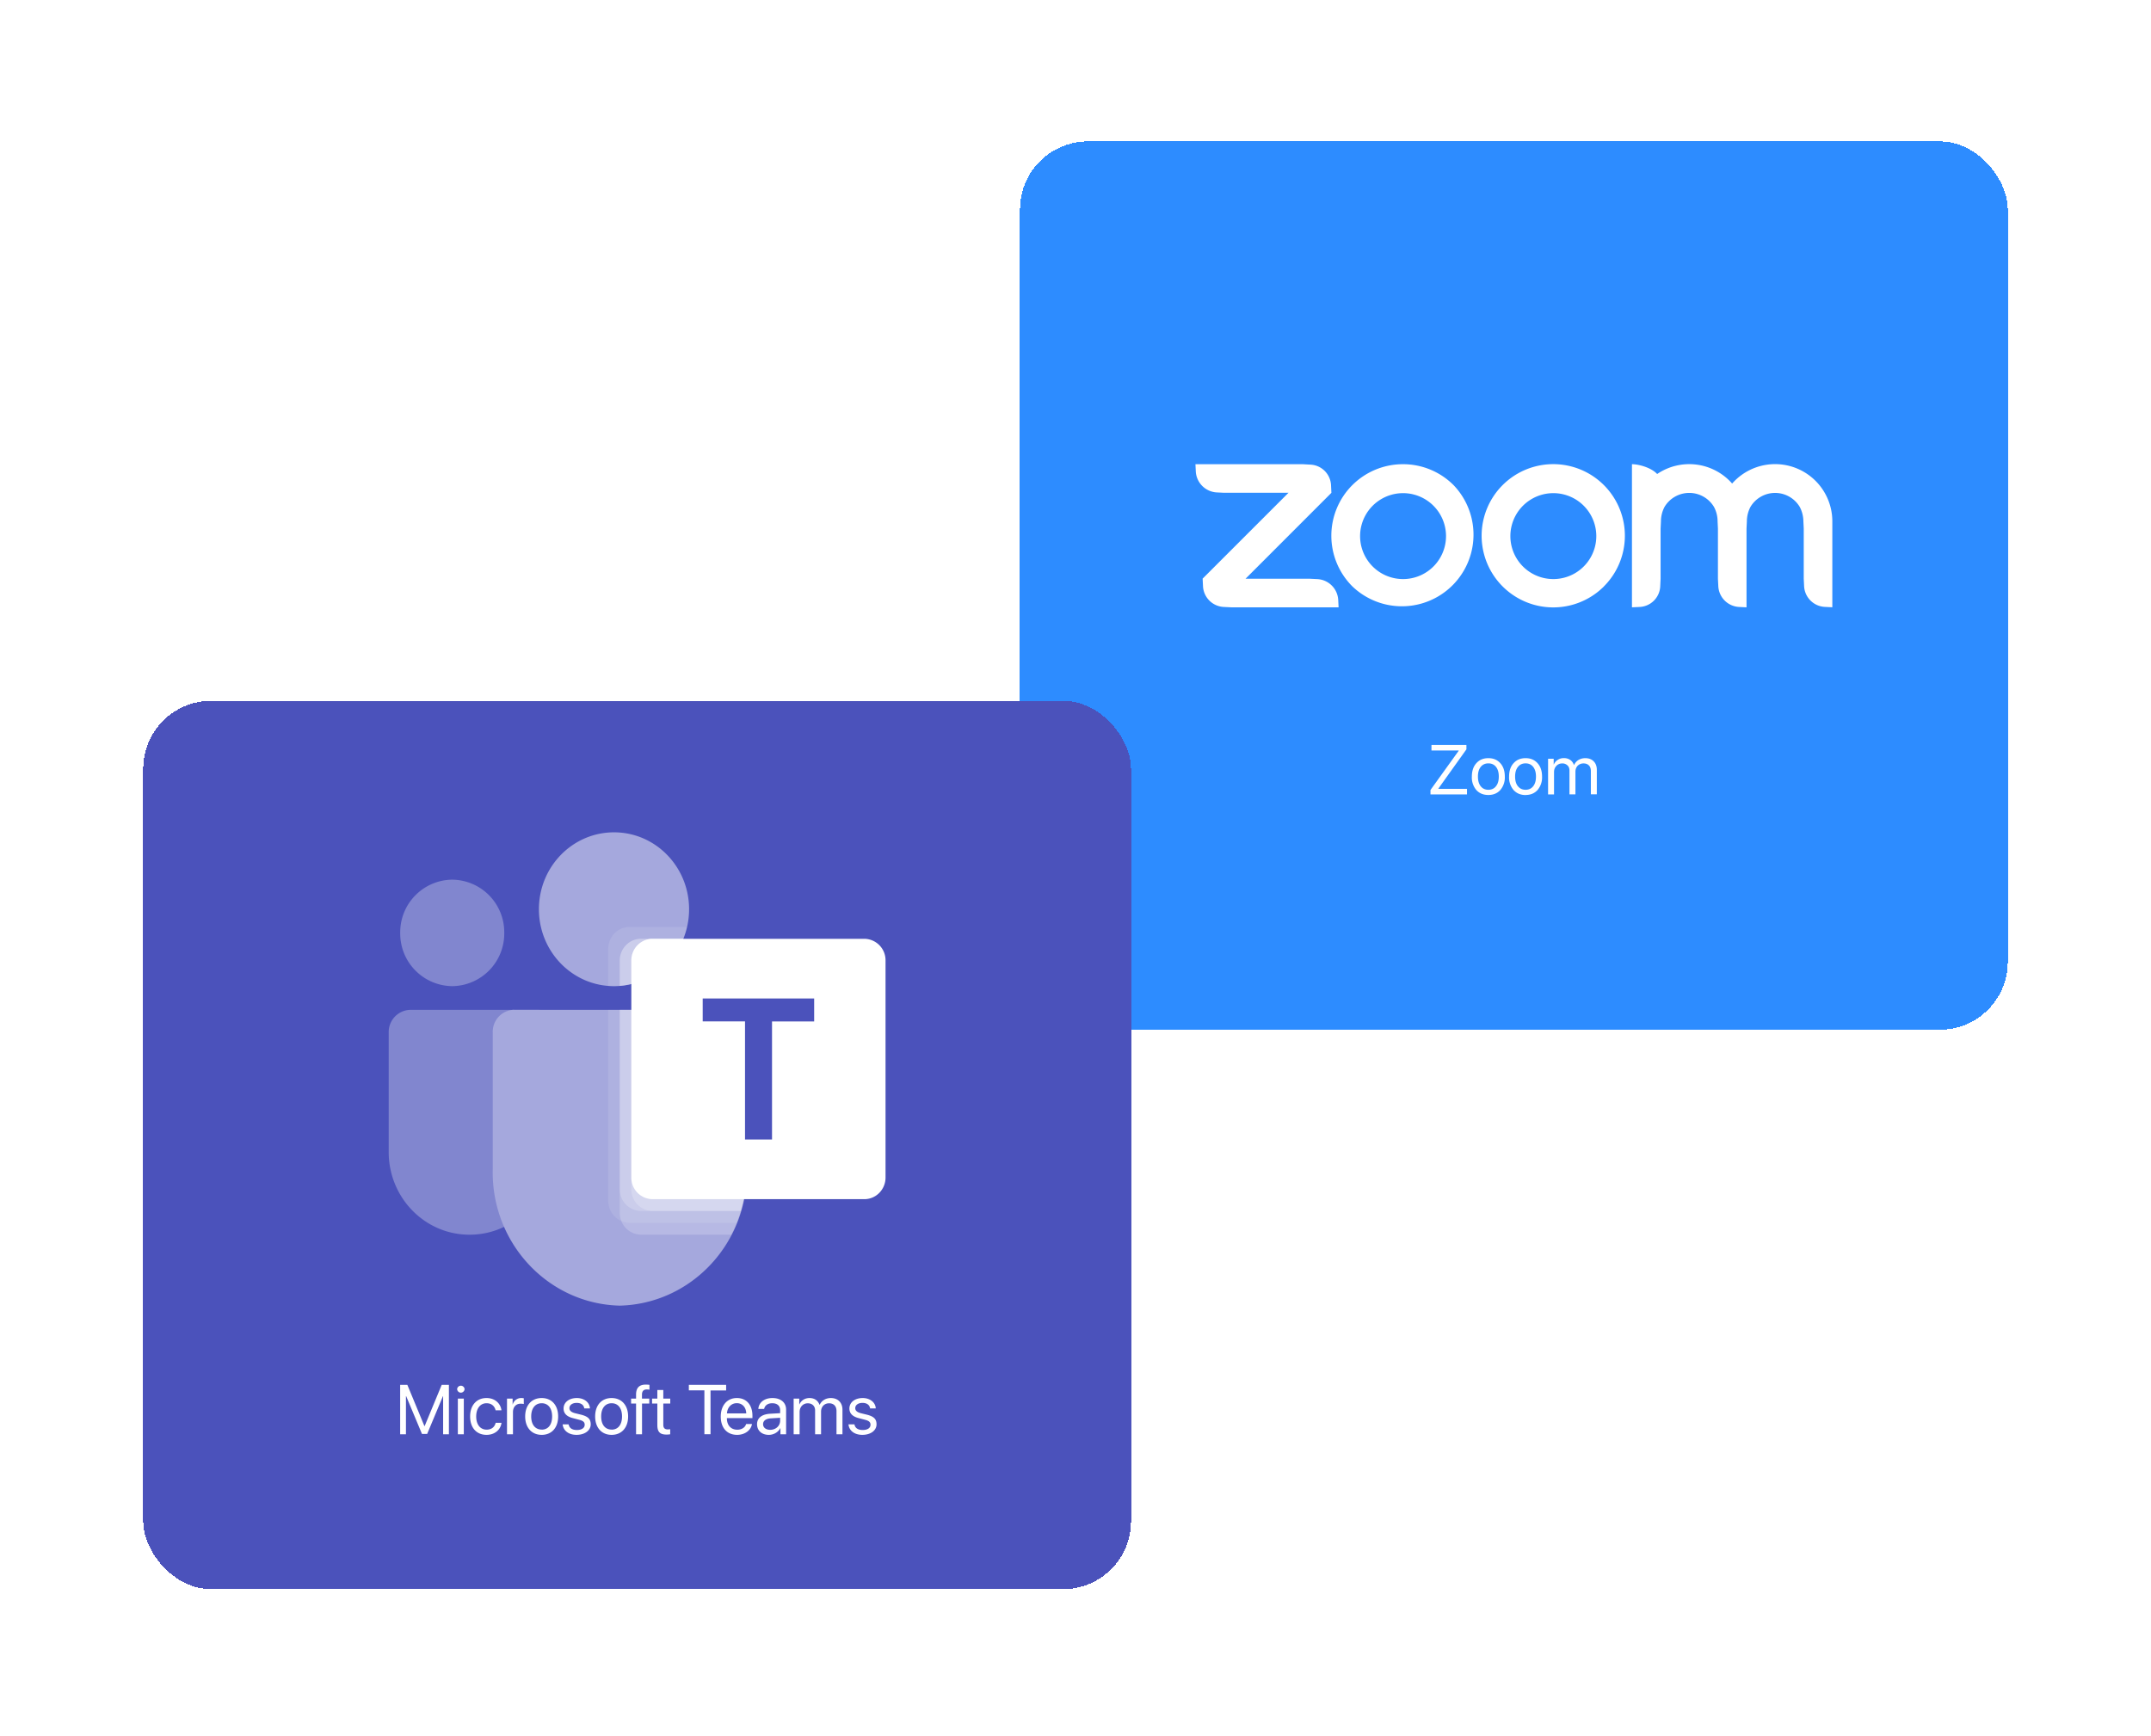 <svg width="368" height="297" viewBox="0 0 368 297" fill="none" xmlns="http://www.w3.org/2000/svg"><g filter="url(#filter0_d_12441_228358)"><rect x="174.5" y="18.16" width="169" height="152" rx="11.63" fill="#2D8CFF" shape-rendering="crispEdges"/><path fill-rule="evenodd" clip-rule="evenodd" d="M232.69 85.78a7.35 7.35 0 1114.7-.17 7.35 7.35 0 01-14.7.17zm16-8.8a12.2 12.2 0 00-8.65-3.59h-.01a12.24 12.24 0 00-8.66 20.91 12.25 12.25 0 0017.32-17.32zm9.71 8.8a7.35 7.35 0 1114.7-.17 7.35 7.35 0 01-14.7.17zm16 8.52a12.25 12.25 0 10-17.33-17.33 12.25 12.25 0 0017.34 17.33zm-63.76 3.58l-1.22-.06a3.74 3.74 0 01-3.61-3.63l-.06-1.22 14.69-14.69h-11.02l-1.23-.06a3.8 3.8 0 01-3.61-3.6l-.06-1.23h18.37l1.23.07a3.7 3.7 0 013.6 3.6l.06 1.23-14.69 14.7h11.03l1.22.06a3.78 3.78 0 013.61 3.6l.06 1.23h-18.37zm83.21-14.7a5.2 5.2 0 00-.6-2.45 4.93 4.93 0 00-8.49-.01 5.35 5.35 0 00-.6 2.46l-.06 1.23v8.57l-.06 1.23a3.7 3.7 0 01-3.6 3.61l-1.24.06V73.39c1.22 0 3.36.62 4.31 1.68a9.77 9.77 0 0112.83 1.63 9.79 9.79 0 0117.14 6.49v14.68l-1.22-.06a3.74 3.74 0 01-3.61-3.6l-.06-1.23v-8.57l-.06-1.22a5.44 5.44 0 00-.6-2.45 4.91 4.91 0 00-8.47-.02 5.37 5.37 0 00-.6 2.47l-.06 1.22v13.47l-1.22-.06a3.75 3.75 0 01-3.61-3.61l-.06-1.22V84.4l-.06-1.22z" fill="#fff"/><path d="M244.73 129.89v-.75l4.83-6.72v-.04h-4.66v-.95h5.98v.75l-4.8 6.72v.04h4.9v.95h-6.25zm9.9.1c-.85 0-1.53-.28-2.05-.84a3.3 3.3 0 01-.77-2.3c0-.97.26-1.74.77-2.3.52-.58 1.2-.86 2.05-.86.85 0 1.53.28 2.05.86.51.56.77 1.33.77 2.3a3.3 3.3 0 01-.77 2.29c-.52.57-1.2.85-2.05.85zm-1.3-1.49c.32.4.76.6 1.3.6.55 0 .99-.2 1.3-.6.33-.4.49-.95.49-1.66 0-.7-.16-1.26-.48-1.66-.32-.4-.76-.6-1.3-.6-.55 0-.99.2-1.31.6-.32.4-.48.95-.48 1.66 0 .7.16 1.26.48 1.66zM261 130c-.85 0-1.53-.29-2.05-.85a3.3 3.3 0 01-.77-2.3c0-.97.25-1.74.77-2.3.52-.58 1.2-.86 2.05-.86.85 0 1.53.28 2.05.86.51.56.77 1.33.77 2.3a3.3 3.3 0 01-.77 2.29c-.52.57-1.2.85-2.05.85zm-1.3-1.5c.32.4.75.6 1.3.6s.98-.2 1.3-.6c.32-.4.48-.95.48-1.66 0-.7-.16-1.26-.48-1.66-.32-.4-.75-.6-1.3-.6s-.98.2-1.3.6c-.33.4-.49.95-.49 1.66 0 .7.16 1.26.48 1.66zm5.15 1.39v-6.1h.96v.98h.02c.15-.33.38-.6.68-.79.3-.2.65-.3 1.05-.3.42 0 .77.11 1.07.31.3.2.51.49.64.86h.03c.17-.36.42-.65.75-.85.34-.2.73-.31 1.16-.31.6 0 1.08.18 1.44.54.36.36.54.85.54 1.45v4.2h-1.02v-3.96c0-.42-.1-.75-.33-.98-.22-.23-.53-.35-.93-.35s-.73.14-1 .4c-.25.27-.38.61-.38 1.03v3.87h-1.02v-4.08c0-.37-.11-.67-.34-.88a1.24 1.24 0 00-.9-.34c-.4 0-.74.14-1 .42-.27.28-.4.64-.4 1.06v3.82h-1.02z" fill="#fff"/></g><g filter="url(#filter1_d_12441_228358)"><rect x="24.5" y="113.88" width="169" height="152" rx="11.63" fill="#4B52BB" shape-rendering="crispEdges"/><g clip-path="url(#clip0_12441_228358)"><path d="M92.21 166.75H70.26a3.8 3.8 0 00-3.76 3.85v20.49c0 7.8 6.18 14.14 13.8 14.14h.07c7.62 0 13.8-6.33 13.8-14.14v-22.33c0-1.1-.88-2-1.96-2zM77.37 162.7a9 9 0 01-8.9-9.11 9 9 0 018.9-9.11 9 9 0 018.9 9.11 9 9 0 01-8.9 9.11z" fill="#fff" fill-opacity=".3"/><path d="M105.05 162.7c-7.1 0-12.85-5.89-12.85-13.16 0-7.27 5.75-13.16 12.85-13.16s12.84 5.9 12.84 13.16c0 7.27-5.75 13.16-12.84 13.16zM87.91 166.75h36.25a3.77 3.77 0 013.62 3.9V194c.28 12.6-9.45 23.06-21.75 23.37C93.73 217.07 84 206.6 84.3 194v-23.36a3.77 3.77 0 013.62-3.9z" fill="#A5A8DD"/><path opacity=".1" d="M104.06 166.75v32.75a3.73 3.73 0 003.61 3.7h18.37a25.2 25.2 0 001.74-9.2v-23.36a3.76 3.76 0 00-3.62-3.89h-20.1z" fill="#fff"/><path opacity=".2" d="M106.03 166.75v34.77c0 .48.1.96.28 1.4a3.64 3.64 0 003.34 2.3h15.46a20.78 20.78 0 001.62-4.05 25.2 25.2 0 001.05-7.16v-23.37a3.76 3.76 0 00-3.62-3.89h-18.13z" fill="#fff"/><path opacity=".2" d="M106.03 166.75v30.72a3.69 3.69 0 003.62 3.7h17.08a25.2 25.2 0 001.05-7.16v-23.37a3.76 3.76 0 00-3.62-3.89h-18.13z" fill="#fff"/><path opacity=".2" d="M108.01 166.75v30.72a3.69 3.69 0 003.62 3.7h15.1a25.2 25.2 0 001.05-7.16v-23.37a3.76 3.76 0 00-3.62-3.89h-16.15z" fill="#fff"/><path opacity=".1" d="M104.06 156.28v6.38c.33.02.65.04.99.04.33 0 .65-.02.98-.04a12.94 12.94 0 0011.5-10.09h-9.86c-1.99.02-3.6 1.67-3.61 3.71z" fill="#fff"/><path opacity=".2" d="M106.03 158.3v4.36a12.94 12.94 0 0010.87-8.06h-7.25c-2 .01-3.6 1.66-3.62 3.7z" fill="#fff"/><path opacity=".2" d="M106.03 158.3v4.36a12.94 12.94 0 0010.87-8.06h-7.25c-2 .01-3.6 1.66-3.62 3.7z" fill="#fff"/><path opacity=".2" d="M108.01 158.3v4.04c4-.97 7.31-3.85 8.9-7.74h-5.28c-2 .01-3.61 1.66-3.62 3.7z" fill="#fff"/><path d="M147.88 154.6h-36.24c-2 0-3.63 1.66-3.63 3.71v37.13a3.67 3.67 0 003.63 3.71h36.24c2 0 3.62-1.66 3.62-3.7V158.3a3.67 3.67 0 00-3.62-3.7z" fill="#fff"/><path d="M120.22 168.73h7.24v20.21h4.62v-20.2h7.21v-3.93h-19.07v3.92z" fill="#4B52BB"/></g><path d="M76.8 239.38v-8.46h-1.23l-2.92 7.06h-.04l-2.92-7.06h-1.23v8.46h.99v-6.52h.04l2.7 6.46h.89l2.7-6.46h.03v6.52h.99zm1.53 0h1.02v-6.1h-1.02v6.1zm.51-7.12c.35 0 .64-.29.64-.63a.64.64 0 00-1.27 0c0 .34.29.63.63.63zm6.95 3.02c-.13-1.1-1.04-2.1-2.56-2.1-1.68 0-2.8 1.23-2.8 3.15 0 1.96 1.12 3.15 2.81 3.15 1.39 0 2.4-.85 2.56-2.06h-1c-.17.73-.72 1.17-1.55 1.17-1.06 0-1.78-.84-1.78-2.26 0-1.38.71-2.26 1.77-2.26.9 0 1.4.55 1.55 1.21h1zm.95 4.1h1.02v-3.8c0-.86.52-1.43 1.3-1.43.25 0 .47.03.55.06v-.99c-.08-.01-.23-.04-.4-.04a1.5 1.5 0 00-1.49 1.1h-.02v-1h-.96v6.1zm5.94.1c1.68 0 2.81-1.2 2.81-3.15 0-1.94-1.13-3.15-2.81-3.15-1.7 0-2.83 1.2-2.83 3.15 0 1.94 1.14 3.15 2.83 3.15zm0-.9c-1.08 0-1.8-.81-1.8-2.25 0-1.43.72-2.26 1.8-2.26 1.07 0 1.78.83 1.78 2.26 0 1.44-.7 2.26-1.78 2.26zm3.74-3.61c0 .83.53 1.38 1.6 1.65l1.07.28c.69.18.94.41.94.85 0 .55-.51.9-1.34.9-.82 0-1.3-.34-1.41-.97h-1.02c.1 1.08 1.03 1.8 2.37 1.8 1.42 0 2.43-.75 2.43-1.8 0-.9-.45-1.35-1.68-1.66l-.94-.23c-.7-.17-1.02-.45-1.02-.88 0-.53.5-.9 1.24-.9.75 0 1.22.36 1.3.95h.97c-.05-1.03-.98-1.78-2.24-1.78-1.34 0-2.27.74-2.27 1.79zm8.22 4.51c1.68 0 2.82-1.2 2.82-3.15 0-1.94-1.14-3.15-2.82-3.15-1.69 0-2.82 1.2-2.82 3.15 0 1.94 1.13 3.15 2.82 3.15zm0-.9c-1.08 0-1.79-.81-1.79-2.25 0-1.43.71-2.26 1.8-2.26 1.07 0 1.77.83 1.77 2.26 0 1.44-.7 2.26-1.78 2.26zm4.18.8h1.02v-5.26h1.24v-.84h-1.25v-.67c0-.6.27-.9.82-.9.17 0 .34.02.46.04v-.83c-.15-.02-.4-.04-.62-.04-1.13 0-1.67.55-1.67 1.72v.68h-.85v.84h.85v5.26zm3.64-7.57v1.47h-.9v.84h.9v3.68c0 1.17.44 1.63 1.56 1.63.24 0 .52-.02.64-.05v-.86l-.42.03c-.52 0-.76-.25-.76-.8v-3.63h1.19v-.84h-1.19v-1.47h-1.02zm9.1 7.57v-7.5h2.67v-.96h-6.38v.95h2.66v7.5h1.06zm4.5-5.32c.95 0 1.59.73 1.61 1.75h-3.3c.06-1.01.73-1.75 1.68-1.75zm1.59 3.57c-.17.58-.74.97-1.51.97-1.1 0-1.78-.77-1.78-1.94v-.05h4.37v-.39c0-1.85-1.01-3.04-2.66-3.04-1.68 0-2.76 1.28-2.76 3.17 0 1.92 1.06 3.13 2.8 3.13 1.33 0 2.37-.78 2.54-1.85h-1zm4.12.99c-.73 0-1.22-.38-1.22-.97 0-.57.47-.93 1.29-.99l1.63-.1v.5c0 .88-.74 1.56-1.7 1.56zm-.23.86c.82 0 1.6-.45 1.96-1.15h.02v1.05h.97v-4.22c0-1.2-.9-1.98-2.33-1.98-1.44 0-2.35.8-2.42 1.86h.99c.13-.6.62-.97 1.4-.97.85 0 1.34.45 1.34 1.2v.5l-1.75.1c-1.4.09-2.2.74-2.2 1.78 0 1.1.8 1.83 2.02 1.83zm4.24-.1h1.02v-3.82c0-.85.59-1.48 1.4-1.48.75 0 1.25.48 1.25 1.21v4.09h1.02v-3.88c0-.82.56-1.42 1.37-1.42.8 0 1.27.5 1.27 1.32v3.98h1.02v-4.2c0-1.22-.78-2-1.99-2-.85 0-1.57.43-1.91 1.16h-.02c-.27-.74-.88-1.16-1.71-1.16-.82 0-1.44.43-1.73 1.08h-.03v-.98h-.96v6.1zm9.54-4.41c0 .83.53 1.38 1.6 1.65l1.07.28c.69.18.94.41.94.85 0 .55-.5.9-1.33.9-.83 0-1.31-.34-1.42-.97h-1.02c.1 1.08 1.03 1.8 2.37 1.8 1.43 0 2.43-.75 2.43-1.8 0-.9-.45-1.35-1.68-1.66l-.94-.23c-.7-.17-1.02-.45-1.02-.88 0-.53.5-.9 1.24-.9.75 0 1.22.36 1.3.95h.97c-.05-1.03-.98-1.78-2.23-1.78-1.35 0-2.28.74-2.28 1.79z" fill="#fff"/></g><defs><filter id="filter0_d_12441_228358" x="150.33" y=".03" width="217.34" height="200.34" filterUnits="userSpaceOnUse" color-interpolation-filters="sRGB"><feFlood flood-opacity="0" result="BackgroundImageFix"/><feColorMatrix in="SourceAlpha" values="0 0 0 0 0 0 0 0 0 0 0 0 0 0 0 0 0 0 127 0" result="hardAlpha"/><feOffset dy="6.04"/><feGaussianBlur stdDeviation="12.08"/><feComposite in2="hardAlpha" operator="out"/><feColorMatrix values="0 0 0 0 0 0 0 0 0 0 0 0 0 0 0 0 0 0 0.15 0"/><feBlend in2="BackgroundImageFix" result="effect1_dropShadow_12441_228358"/><feBlend in="SourceGraphic" in2="effect1_dropShadow_12441_228358" result="shape"/></filter><filter id="filter1_d_12441_228358" x=".33" y="95.75" width="217.34" height="200.34" filterUnits="userSpaceOnUse" color-interpolation-filters="sRGB"><feFlood flood-opacity="0" result="BackgroundImageFix"/><feColorMatrix in="SourceAlpha" values="0 0 0 0 0 0 0 0 0 0 0 0 0 0 0 0 0 0 127 0" result="hardAlpha"/><feOffset dy="6.04"/><feGaussianBlur stdDeviation="12.08"/><feComposite in2="hardAlpha" operator="out"/><feColorMatrix values="0 0 0 0 0 0 0 0 0 0 0 0 0 0 0 0 0 0 0.15 0"/><feBlend in2="BackgroundImageFix" result="effect1_dropShadow_12441_228358"/><feBlend in="SourceGraphic" in2="effect1_dropShadow_12441_228358" result="shape"/></filter><clipPath id="clip0_12441_228358"><path fill="#fff" transform="matrix(-1 0 0 1 151.5 136.38)" d="M0 0h85v81H0z"/></clipPath></defs></svg>
